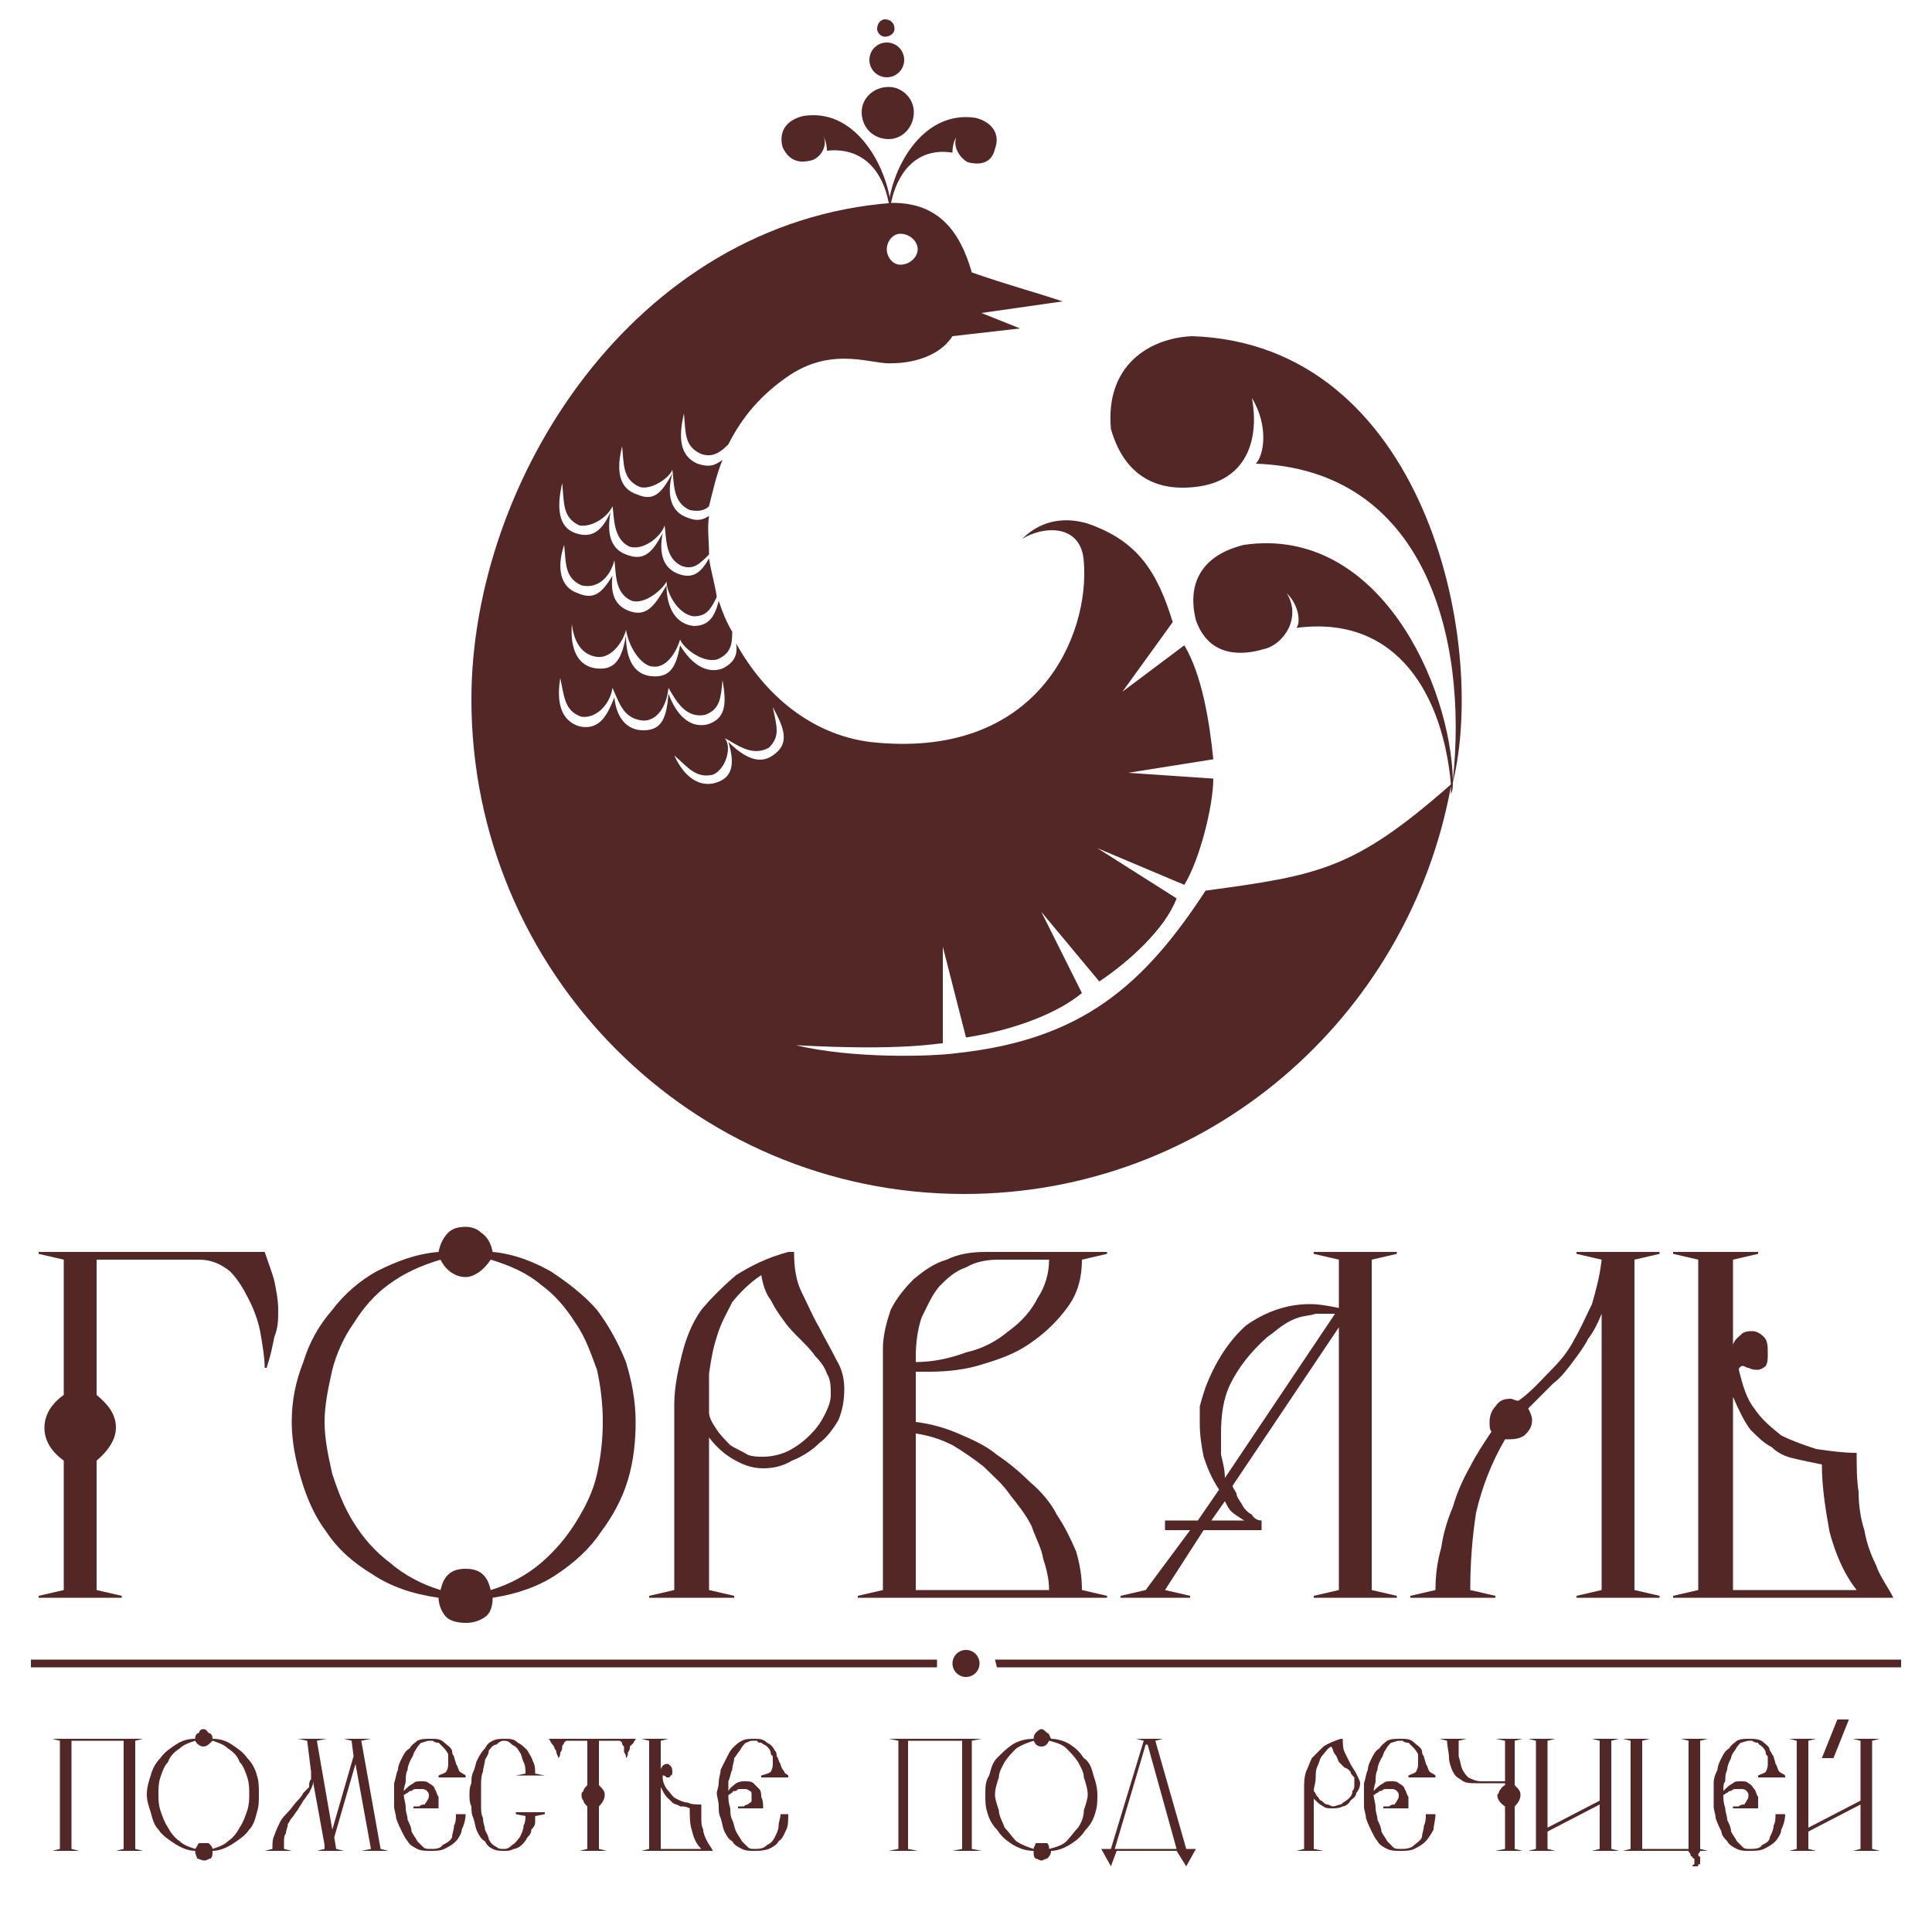 <?xml version="1.0" encoding="UTF-8"?> <!-- Creator: CorelDRAW X8 --> <svg xmlns="http://www.w3.org/2000/svg" xmlns:xlink="http://www.w3.org/1999/xlink" xml:space="preserve" width="1000px" height="1000px" style="shape-rendering:geometricPrecision; text-rendering:geometricPrecision; image-rendering:optimizeQuality; fill-rule:evenodd; clip-rule:evenodd" viewBox="0 0 1000 1000"> <defs> <style type="text/css"> <![CDATA[ .fil0 {fill:#542727} .fil1 {fill:#542727;fill-rule:nonzero} ]]> </style> </defs> <g id="Слой_x0020_1">  <g id="_2645673683504"> <path class="fil0" d="M462 188c9,0 24,-3 31,-14l35 -4 -20 -8 42 -6c-15,-5 -30,-9 -47,-15 -6,-21 -17,-36 -41,-36 -134,10 -218,144 -218,257 0,141 114,256 255,256 126,0 230,-91 252,-211 0,1 0,3 0,4 1,-2 1,-4 1,-6 18,-74 -15,-227 -135,-231 -22,1 -45,15 -42,48 8,28 28,32 44,30 26,-3 33,-24 29,-46 9,15 6,30 2,34 87,3 110,89 102,164 -1,-49 -38,-132 -108,-122 -21,5 -30,19 -25,39 7,20 25,18 35,15 10,-2 20,-16 12,-29 7,7 7,16 5,18 53,-7 76,36 80,81 -50,44 -68,47 -127,55 -32,49 -64,77 -128,84 -14,2 -55,3 -84,-4 55,3 73,-1 76,-1l0 -50 12 47c26,-4 48,-13 60,-23l-21 -42 30 36c15,-10 34,-27 40,-43l-41 -26 45 19c8,-13 15,-41 15,-55l-44 -3 44 -7c-2,-20 -6,-44 -15,-59l-32 24 26 -36c-8,-26 -18,-42 -44,-51 -10,-3 -23,-3 -34,8 11,-7 31,-8 32,12 3,37 -23,103 -111,93 -30,-4 -54,-24 -69,-51 1,6 -1,10 -7,13 -8,3 -16,-2 -22,-12 -2,11 -5,17 -15,16 -9,-1 -13,-9 -13,-21 -2,11 -5,18 -15,17 -10,-1 -14,-10 -13,-23 1,9 5,16 13,17 8,1 14,-9 15,-14 2,11 9,19 14,19 8,1 13,-10 14,-14 2,5 13,13 20,10 6,-3 7,-7 7,-14 -3,-5 -5,-10 -7,-16 -2,8 -5,13 -13,13 -9,-1 -14,-9 -14,-21 -6,10 -10,17 -20,13 -7,-3 -9,-9 -8,-18 -5,8 -9,13 -18,9 -9,-3 -11,-13 -7,-25 1,9 0,17 9,21 9,2 15,-5 17,-13 1,7 0,17 9,21 7,2 16,-6 18,-10 0,6 6,17 14,18 7,0 9,-4 12,-10 -1,-7 -3,-13 -4,-20 -4,7 -8,11 -16,8 -8,-3 -10,-11 -8,-21 -5,9 -9,15 -19,11 -8,-3 -10,-11 -8,-22 -4,9 -9,14 -18,11 -9,-3 -10,-13 -7,-26 1,10 0,18 9,22 7,1 15,-5 17,-10 1,5 0,17 9,21 7,2 16,-5 18,-11 1,6 0,17 9,21 6,2 9,-1 14,-6 0,-7 -1,-14 0,-20 -3,2 -6,3 -11,1 -9,-3 -11,-12 -8,-23 -5,9 -9,15 -18,11 -10,-3 -11,-13 -8,-25 1,9 0,17 9,21 6,2 16,-5 17,-9 1,7 0,17 9,21 5,1 8,0 10,-2 2,-8 4,-17 7,-24 -4,3 -7,4 -13,2 -9,-4 -10,-13 -7,-26 1,10 0,17 9,21 6,2 10,-1 14,-5 7,-14 17,-26 32,-36 23,-15 43,-5 53,-6zm-88 164c-1,9 -1,15 -9,18 -10,2 -15,-7 -19,-14 -1,10 -6,17 -13,17 -10,-1 -12,-8 -16,-17 -1,8 -8,16 -16,15 -9,-3 -9,-11 -11,-20 -2,12 0,22 10,25 10,2 14,-5 18,-15 1,10 6,17 15,17 10,0 12,-7 13,-19 4,11 11,18 20,16 10,-3 10,-11 8,-23zm26 14c2,10 4,15 -2,21 -9,5 -17,-2 -23,-5 4,4 1,16 -6,19 -9,2 -13,-4 -20,-10 5,11 13,17 22,14 9,-3 9,-11 6,-21 8,8 16,12 23,7 9,-6 6,-14 0,-25zm66 -245c5,0 9,4 9,8 0,4 -4,8 -9,8 -4,0 -7,-4 -7,-8 0,-4 3,-8 7,-8z"></path> <path class="fil0" d="M461 105c-3,-21 -19,-49 -45,-45 -9,2 -13,8 -11,16 4,9 11,8 15,7 4,-1 9,-7 6,-13 2,4 2,7 2,8 19,-2 29,11 32,27l1 0 0 0z"></path> <path class="fil0" d="M460 105c3,-21 19,-48 45,-44 8,2 13,8 10,16 -2,9 -10,8 -14,7 -4,-2 -8,-8 -6,-13 -2,3 -2,7 -2,8 -19,-3 -29,11 -32,27l-1 -1 0 0z"></path> <path class="fil0" d="M460 45c7,0 13,6 13,13 0,8 -6,14 -13,14 -8,0 -14,-6 -14,-14 0,-7 6,-13 14,-13z"></path> <path class="fil0" d="M459 22c5,0 9,4 9,9 0,5 -4,9 -9,9 -5,0 -9,-4 -9,-9 0,-5 4,-9 9,-9z"></path> <path class="fil0" d="M458 10c3,0 5,2 5,5 0,2 -2,4 -5,4 -2,0 -4,-2 -4,-4 0,-3 2,-5 4,-5z"></path> </g> <path class="fil1" d="M20 827l43 0 0 -1 -13 -3 0 -67c6,-5 10,-11 10,-17 0,-7 -4,-12 -10,-17l0 -70 53 0c6,0 11,2 16,6 4,4 7,9 10,15 3,6 5,12 6,18 1,6 2,12 2,17l1 0c2,-6 3,-11 4,-16 2,-5 2,-9 2,-14 0,-5 -1,-10 -2,-15 -1,-4 -3,-9 -5,-15l-117 0 0 1 13 3 0 70c-7,5 -10,11 -10,17 0,6 3,12 10,17l0 67 -13 3 0 1z"></path> <path id="1" class="fil1" d="M241 840c-4,0 -8,-1 -10,-3 -2,-2 -4,-6 -4,-10 -14,-2 -25,-6 -34,-12 -10,-6 -18,-13 -24,-22 -6,-8 -10,-17 -13,-27 -3,-10 -5,-20 -5,-30 0,-11 2,-21 6,-31 3,-10 8,-19 15,-27 6,-8 14,-15 23,-20 10,-5 20,-9 32,-10 1,-5 3,-8 5,-10 2,-2 5,-3 9,-3 3,0 6,1 8,3 3,2 5,5 6,10 11,1 21,5 30,10 9,6 17,12 24,20 6,8 11,17 15,27 3,10 5,20 5,31 0,10 -1,20 -4,30 -3,10 -8,19 -14,27 -6,9 -14,16 -23,22 -9,6 -20,10 -33,12 0,4 -1,8 -4,10 -3,2 -6,3 -10,3zm-13 -17c1,-4 2,-6 4,-8 2,-2 5,-3 9,-3 4,0 7,1 9,3 2,2 3,4 4,8 10,-3 19,-8 26,-14 7,-6 13,-13 18,-21 5,-8 9,-16 11,-25 2,-9 3,-18 3,-27 0,-9 -1,-18 -3,-27 -3,-8 -6,-17 -11,-24 -5,-8 -11,-15 -18,-20 -7,-6 -16,-10 -26,-13 -4,6 -9,9 -13,9 -5,0 -10,-3 -13,-9 -10,3 -19,7 -27,13 -7,5 -13,12 -18,20 -5,7 -9,16 -11,24 -2,9 -4,18 -4,27 0,9 2,18 4,27 3,9 6,17 11,25 5,8 11,15 19,21 7,6 16,11 26,14z"></path> <path id="2" class="fil1" d="M336 827l44 0 0 -1 -13 -3 0 -79c3,4 7,8 12,11 5,3 10,5 16,5 5,0 10,-1 15,-4 5,-2 10,-5 14,-9 4,-3 7,-7 10,-12 2,-5 3,-10 3,-16 0,-5 -1,-10 -4,-15 -3,-6 -6,-11 -9,-17 -3,-5 -6,-12 -9,-18 -3,-6 -4,-13 -4,-21l-3 0c-11,3 -19,7 -27,12 -7,6 -13,12 -18,18 -5,7 -8,15 -10,23 -2,8 -4,17 -4,26l0 96 -13 3 0 1zm59 -73c-3,0 -5,0 -8,-1 -3,-2 -6,-3 -9,-5 -2,-2 -5,-5 -7,-8 -2,-3 -4,-6 -4,-9 0,-7 0,-13 0,-20 1,-7 2,-13 4,-19 2,-7 5,-12 8,-18 4,-5 9,-10 15,-14 1,5 2,9 5,13 2,4 4,7 7,11 2,3 5,6 8,9 3,3 6,6 8,9 3,3 5,6 6,9 2,3 2,7 2,11 0,3 -1,6 -3,10 -2,4 -4,7 -8,11 -3,3 -7,6 -11,8 -4,2 -9,3 -13,3z"></path> <path id="3" class="fil1" d="M573 827l0 -1 -13 -3c0,-7 -1,-13 -3,-20 -3,-7 -6,-13 -10,-19 -3,-6 -8,-12 -14,-17 -5,-5 -11,-10 -17,-14 -6,-5 -13,-8 -20,-11 -7,-3 -14,-5 -22,-6l0 -26 7 0c9,0 19,-1 28,-4 10,-3 18,-6 26,-12 7,-5 13,-11 18,-18 5,-7 7,-15 7,-24l13 -3 0 -1 -63 0c-7,0 -14,1 -20,4 -7,2 -12,6 -17,10 -5,5 -9,10 -12,16 -2,6 -4,13 -4,20l0 125 -13 3 0 1 129 0zm-99 -85c7,1 13,3 19,6 5,3 11,7 16,11 5,5 10,9 14,15 4,5 8,10 11,16 2,6 5,11 6,17 2,6 3,11 3,16l-69 0 0 -81zm0 -40c0,-7 1,-14 3,-20 3,-6 5,-11 9,-16 4,-4 8,-8 14,-10 5,-3 11,-4 17,-4l26 0c0,7 -2,14 -6,20 -3,6 -8,12 -15,17 -6,5 -13,9 -22,11 -8,3 -17,5 -26,5l0 -3z"></path> <path id="4" class="fil1" d="M580 826l0 1 36 0 0 -1 -13 -3 20 -31 30 0 0 -5c-2,0 -4,-1 -5,-3 -2,-1 -4,-3 -5,-5 -1,-2 -3,-4 -3,-6 -1,-2 -2,-3 -2,-4l55 -82 0 136 -13 3 0 1 43 0 0 -1 -13 -3 0 -171 13 -3 0 -1 -43 0 0 1 13 3 0 25c-5,-1 -10,-2 -15,-2 -12,0 -23,4 -33,11 -9,8 -16,19 -21,32 -1,3 -2,6 -3,10 0,3 0,6 0,9 0,6 1,12 2,17 2,6 4,11 8,17l-11 16 -17 0 0 5 13 0 -23 31 -13 3zm54 -61c0,-4 -1,-8 -2,-12 0,-3 0,-7 0,-11 0,-9 1,-18 5,-26 4,-8 10,-16 19,-24 3,-2 5,-4 8,-6 3,-2 5,-3 8,-4 3,-1 6,-1 9,-2 3,0 6,0 10,0l-57 85zm-7 22l7 -10c1,2 2,4 3,5 2,2 4,3 7,5l-17 0z"></path> <path id="5" class="fil1" d="M774 827l0 -1 -13 -3c0,-14 1,-27 3,-40 3,-13 8,-26 15,-38 4,0 7,0 10,-2 2,-2 4,-4 4,-8 0,-2 -1,-4 -2,-6 5,-5 9,-9 13,-13 4,-3 7,-7 10,-11 3,-4 6,-8 8,-12 3,-4 5,-8 7,-13l0 143 -13 3 0 1 43 0 0 -1 -13 -3 0 -171 13 -3 0 -1 -43 0 0 1 13 3c-1,9 -3,16 -5,23 -3,6 -6,13 -9,18 -3,6 -7,11 -12,16 -5,5 -10,11 -17,16 -2,0 -3,-1 -4,-1 -4,0 -6,1 -8,4 -2,2 -3,5 -3,8 0,2 0,4 1,5 -4,6 -8,12 -11,18 -4,7 -7,14 -9,21 -3,7 -5,14 -6,21 -2,7 -3,14 -3,22l-13 3 0 1 44 0z"></path> <path id="6" class="fil1" d="M866 827l114 0c-3,-6 -7,-11 -9,-17 -3,-6 -5,-12 -6,-18 -2,-6 -3,-13 -3,-20 -1,-6 -1,-13 -1,-20 -7,0 -14,-1 -21,-2 -6,-2 -12,-4 -18,-7 -5,-4 -10,-8 -14,-14 -4,-5 -6,-12 -8,-20 0,-1 1,-2 2,-2 1,0 2,1 3,1 2,1 3,1 5,1 1,0 3,-1 4,-2 1,-2 1,-4 1,-6 0,-4 0,-7 -2,-9 -2,-2 -4,-3 -6,-3 -2,0 -3,0 -5,1 -2,2 -4,3 -5,6l0 -44 13 -3 0 -1 -44 0 0 1 13 3 0 171 -13 3 0 1zm31 -4l0 -100c3,7 6,13 9,17 4,4 7,7 11,9 3,3 7,5 12,6 4,1 9,2 14,3 0,12 2,24 4,35 3,11 7,21 14,30l-64 0z"></path> <path class="fil0" d="M16 859l469 0 0 4 -469 0 0 -4zm499 0l469 0 0 4 -468 0 -1 -4z"></path> <polygon class="fil1" points="60,958 60,958 74,958 74,958 70,957 70,901 74,900 74,900 27,900 27,900 31,901 31,957 27,958 27,958 41,958 41,958 37,957 37,901 64,901 64,957 "></polygon> <path id="1" class="fil1" d="M106 963c-2,0 -3,-1 -4,-1 0,-1 -1,-2 -1,-4 -4,0 -8,-2 -11,-4 -3,-2 -6,-4 -8,-7 -2,-2 -3,-5 -4,-9 -1,-3 -2,-6 -2,-9 0,-4 1,-7 2,-10 1,-4 3,-7 5,-9 2,-3 5,-5 8,-7 3,-2 6,-3 10,-3 0,-2 1,-3 2,-3 0,-1 1,-2 2,-2 2,0 2,1 3,2 1,0 2,1 2,3 4,0 7,1 10,3 3,2 6,4 8,7 2,2 4,5 5,9 1,3 1,6 1,10 0,3 0,6 -1,9 -1,4 -2,7 -4,9 -2,3 -5,5 -8,7 -3,2 -7,4 -11,4 0,2 0,3 -1,4 -1,0 -2,1 -3,1zm-5 -6c1,-1 1,-2 2,-3 0,0 1,0 3,0 1,0 2,0 2,0 1,1 2,2 2,3 3,-1 6,-2 8,-4 3,-2 5,-5 6,-7 2,-3 3,-6 4,-9 1,-3 1,-6 1,-8 0,-3 0,-6 -1,-9 -1,-3 -2,-6 -4,-8 -1,-3 -3,-5 -6,-7 -2,-2 -5,-3 -8,-4 -2,2 -3,3 -5,3 -1,0 -3,-1 -4,-3 -3,1 -6,2 -8,4 -3,2 -5,4 -6,7 -2,2 -3,5 -4,8 -1,3 -1,6 -1,9 0,2 0,5 1,8 1,3 2,6 4,9 1,2 3,5 6,7 2,2 5,3 8,4z"></path> <path id="2" class="fil1" d="M137 958l14 0 0 0 -4 -1c0,-1 0,-2 0,-4 0,-1 0,-3 1,-4 0,-2 1,-3 1,-5 1,-1 1,-2 2,-3 1,-1 2,-3 3,-4 1,-2 2,-3 3,-5 1,-1 2,-3 3,-4 1,-2 2,-4 2,-5l0 -1 6 33 0 2 -4 1 0 0 14 0 0 0 -4 -1 -1 -6 11 -38 0 0 8 44 -5 1 0 0 14 0 0 0 -4 -1 -10 -56 5 -1 0 0 -14 0 0 0 4 1 1 8 -11 38 0 0 -8 -46 5 -1 0 0 -15 0 0 0 5 1 2 16c0,1 0,2 0,4 -1,1 -1,2 -1,4 -1,1 -2,2 -3,3 -1,2 -2,3 -3,4 -2,2 -3,4 -5,6 -1,1 -3,3 -4,5 -1,2 -2,4 -3,7 -1,2 -1,4 -1,7l-4 1 0 0z"></path> <path id="3" class="fil1" d="M223 958c2,0 5,0 7,-1 2,-1 4,-2 6,-4 1,-1 3,-4 3,-6 1,-2 2,-5 2,-8l-5 0c0,2 0,4 -1,6 0,2 -1,4 -1,6 -1,2 -3,3 -5,4 -1,2 -4,2 -6,2 -2,0 -3,0 -4,-1 -1,-1 -2,-2 -3,-3 -1,-2 -2,-3 -3,-5 0,-2 -1,-4 -2,-6 0,-2 -1,-4 -1,-6 0,-3 -1,-5 -1,-7 1,0 1,-1 2,-1 1,-1 1,-1 2,-1 1,-1 2,-1 2,-1 1,0 2,0 3,0 1,0 2,0 3,1 0,0 1,1 1,2 0,1 0,2 -1,3 0,1 -1,1 -1,2 -1,0 -2,0 -3,1 -1,0 -2,0 -3,0l0 1 13 0c0,-2 0,-4 0,-6 -1,-1 -1,-3 -2,-4 0,-1 -1,-2 -3,-3 -1,-1 -2,-1 -4,-1 -2,0 -3,0 -4,1 -2,1 -3,2 -5,4 0,-2 1,-4 1,-5 0,-2 0,-4 1,-6 0,-2 1,-4 2,-6 1,-1 1,-3 2,-4 1,-2 2,-3 3,-4 1,0 3,-1 4,-1 0,0 1,0 2,0 1,1 2,1 3,1 1,1 1,1 2,2 1,1 2,2 3,4 0,1 0,1 0,2 0,1 0,2 0,3 0,1 0,2 -1,4 -1,1 -2,1 -4,2l0 1 14 0 0 -1c-1,-1 -2,-1 -3,-2 -1,-1 -1,-3 -2,-4 0,-1 -1,-3 -1,-4 -1,-1 -1,-2 -1,-3 -1,-2 -3,-3 -4,-4 -2,-2 -4,-2 -7,-2 -3,0 -5,0 -7,1 -1,1 -3,2 -4,4 -2,1 -3,3 -4,5 -1,2 -2,4 -2,6 -1,2 -1,4 -2,7 0,2 0,4 0,5 0,2 0,4 0,7 0,2 1,4 1,6 1,3 2,5 3,7 1,2 2,4 3,5 1,2 3,3 5,4 2,1 4,1 7,1z"></path> <path id="4" class="fil1" d="M261 958c2,0 3,0 5,-1 1,0 3,-1 4,-2 1,-1 2,-2 3,-4 1,-1 2,-2 2,-4 1,-1 2,-2 2,-4 0,-1 0,-2 0,-3l5 -1 0 -1 -15 0 0 1 5 1c0,1 0,3 -1,5 0,2 -1,4 -2,6 -1,1 -2,3 -4,4 -1,1 -2,2 -4,2 -2,0 -3,0 -4,-1 -2,-1 -3,-2 -4,-4 0,-1 -1,-3 -2,-5 0,-2 -1,-3 -1,-6 -1,-2 -1,-4 -1,-6 0,-2 0,-4 0,-6 0,-1 0,-3 0,-5 0,-2 0,-5 1,-7 0,-2 1,-4 1,-6 1,-2 2,-3 2,-5 1,-1 2,-3 4,-3 1,-1 2,-2 4,-2 2,0 3,1 4,2 2,1 3,2 4,4 1,1 1,3 2,5 1,2 1,4 1,6l-5 1 0 0 15 0 0 0 -5 -1c0,-2 0,-4 -1,-6 -1,-3 -2,-4 -3,-6 -2,-2 -3,-3 -5,-4 -2,-2 -4,-2 -7,-2 -2,0 -4,0 -6,1 -2,1 -3,2 -4,4 -2,2 -3,4 -4,6 -1,2 -1,4 -2,6 -1,2 -1,4 -1,6 -1,2 -1,4 -1,6 0,2 0,4 1,6 0,2 0,4 1,6 1,3 1,5 2,7 1,2 2,4 4,5 1,2 2,3 4,4 2,1 4,1 6,1z"></path> <path id="5" class="fil1" d="M304 957l-4 1 0 0 14 0 0 0 -4 -1 0 -22c2,-2 3,-4 3,-6 0,-2 -1,-3 -3,-5l0 -23 10 0c1,0 1,0 2,1 0,1 0,1 1,2 0,1 0,2 0,3 1,1 1,2 1,3l0 0c1,-1 1,-2 1,-3 1,-1 1,-2 1,-3 1,-1 1,-1 2,-2 0,-1 1,-1 1,-2l0 0 -45 0 0 0c1,1 1,2 2,3 0,0 1,1 1,2 1,1 1,2 1,2 0,1 1,2 1,3l0 0c1,-1 1,-2 1,-3 1,-1 1,-2 1,-3 0,-1 1,-1 1,-2 1,-1 1,-1 2,-1l10 0 0 23c-1,1 -2,2 -2,3 -1,1 -1,1 -1,2 0,1 0,2 1,3 0,1 1,2 2,3l0 22z"></path> <path id="6" class="fil1" d="M332 958l37 0c-1,-2 -2,-3 -3,-5 -1,-2 -2,-4 -2,-6 -1,-2 -1,-4 -1,-6 0,-3 0,-5 0,-7 -3,0 -5,0 -7,-1 -2,0 -4,-1 -6,-2 -2,-1 -3,-3 -4,-4 -2,-2 -3,-5 -3,-7 0,-1 0,-1 0,-1 1,0 1,0 2,1 0,0 0,0 1,0 0,0 1,0 1,-1 1,0 1,-1 1,-2 0,-1 0,-2 -1,-3 -1,-1 -1,-1 -2,-1 0,0 -1,0 -2,1 0,0 -1,1 -1,2l0 -15 4 -1 0 0 -14 0 0 0 4 1 0 56 -4 1 0 0zm10 -1l0 -32c1,2 2,4 3,5 1,1 2,2 3,3 1,1 3,1 4,2 2,0 3,0 5,1 0,4 0,8 1,11 1,4 2,7 5,10l-21 0z"></path> <path id="7" class="fil1" d="M390 958c3,0 5,0 8,-1 2,-1 4,-2 5,-4 2,-1 3,-4 4,-6 1,-2 1,-5 1,-8l-4 0c0,2 -1,4 -1,6 0,2 -1,4 -2,6 -1,2 -2,3 -4,4 -2,2 -4,2 -7,2 -1,0 -2,0 -3,-1 -1,-1 -2,-2 -3,-3 -1,-2 -2,-3 -3,-5 -1,-2 -1,-4 -2,-6 -1,-2 -1,-4 -1,-6 -1,-3 -1,-5 -1,-7 1,0 1,-1 2,-1 0,-1 1,-1 2,-1 1,-1 1,-1 2,-1 1,0 2,0 2,0 1,0 2,0 3,1 1,0 1,1 1,2 0,1 0,2 0,3 0,1 -1,1 -2,2 0,0 -1,0 -2,1 -1,0 -2,0 -3,0l0 1 13 0c0,-2 0,-4 -1,-6 0,-1 0,-3 -1,-4 -1,-1 -2,-2 -3,-3 -1,-1 -3,-1 -4,-1 -2,0 -3,0 -5,1 -1,1 -3,2 -4,4 0,-2 0,-4 0,-5 1,-2 1,-4 2,-6 0,-2 1,-4 1,-6 1,-1 2,-3 3,-4 1,-2 2,-3 3,-4 1,0 2,-1 3,-1 1,0 2,0 3,0 0,1 1,1 2,1 1,1 2,1 3,2 1,1 2,2 2,4 1,1 1,1 1,2 0,1 0,2 0,3 0,1 0,2 -1,4 -1,1 -2,1 -5,2l0 1 14 0 0 -1c-1,-1 -2,-1 -2,-2 -1,-1 -2,-3 -2,-4 -1,-1 -1,-3 -2,-4 0,-1 0,-2 -1,-3 -1,-2 -2,-3 -4,-4 -2,-2 -4,-2 -7,-2 -2,0 -4,0 -6,1 -2,1 -3,2 -5,4 -1,1 -2,3 -3,5 -1,2 -2,4 -3,6 0,2 -1,4 -1,7 0,2 -1,4 -1,5 0,2 1,4 1,7 0,2 0,4 1,6 1,3 1,5 2,7 1,2 2,4 4,5 1,2 3,3 5,4 2,1 4,1 6,1z"></path> <polygon id="8" class="fil1" points="493,958 493,958 508,958 508,958 503,957 503,901 508,900 508,900 460,900 460,900 465,901 465,957 460,958 460,958 475,958 475,958 470,957 470,901 498,901 498,957 "></polygon> <path id="9" class="fil1" d="M539 963c-1,0 -2,-1 -3,-1 -1,-1 -1,-2 -1,-4 -5,0 -9,-2 -12,-4 -3,-2 -5,-4 -7,-7 -2,-2 -4,-5 -5,-9 -1,-3 -1,-6 -1,-9 0,-4 0,-7 2,-10 1,-4 2,-7 4,-9 3,-3 5,-5 8,-7 3,-2 7,-3 11,-3 0,-2 1,-3 1,-3 1,-1 2,-2 3,-2 1,0 2,1 3,2 1,0 1,1 2,3 3,0 7,1 10,3 3,2 5,4 7,7 3,2 4,5 5,9 1,3 2,6 2,10 0,3 0,6 -1,9 -1,4 -3,7 -5,9 -2,3 -4,5 -7,7 -3,2 -7,4 -11,4 0,2 -1,3 -2,4 -1,0 -2,1 -3,1zm-4 -6c0,-1 1,-2 1,-3 1,0 2,0 3,0 1,0 2,0 3,0 1,1 1,2 1,3 4,-1 7,-2 9,-4 2,-2 4,-5 6,-7 2,-3 3,-6 3,-9 1,-3 2,-6 2,-8 0,-3 -1,-6 -2,-9 0,-3 -2,-6 -3,-8 -2,-3 -4,-5 -6,-7 -2,-2 -5,-3 -9,-4 -1,2 -2,3 -4,3 -2,0 -3,-1 -4,-3 -3,1 -6,2 -9,4 -2,2 -4,4 -6,7 -1,2 -3,5 -3,8 -1,3 -2,6 -2,9 0,2 1,5 2,8 0,3 2,6 3,9 2,2 4,5 6,7 3,2 6,3 9,4z"></path> <path id="10" class="fil1" d="M614 966l5 -9 -5 0 -16 -56 4 -1 0 0 -14 0 0 0 4 1 -17 56 -5 0 5 9 0 0 3 -8 31 0 5 8 0 0zm-37 -9l16 -54 1 0 15 54 -32 0z"></path> <path id="11" class="fil1" d="M671 958l14 0 0 0 -5 -1 0 -26c2,2 3,3 5,4 1,1 3,1 5,1 1,0 3,0 5,-1 1,0 3,-1 4,-3 1,-1 3,-2 3,-4 1,-1 2,-3 2,-5 0,-1 -1,-3 -2,-5 -1,-2 -2,-3 -3,-5 -1,-2 -2,-4 -3,-6 -1,-2 -1,-5 -1,-7l-1 0c-3,1 -6,2 -9,4 -2,2 -4,4 -6,6 -1,2 -2,5 -3,7 -1,3 -1,6 -1,9l0 31 -4 1 0 0zm19 -23c-1,0 -2,-1 -3,-1 -1,0 -2,-1 -3,-2 -1,0 -1,-1 -2,-2 -1,-1 -1,-2 -2,-3 0,-2 1,-4 1,-7 0,-2 0,-4 1,-6 1,-2 1,-4 3,-6 1,-1 2,-3 4,-4 1,1 1,3 2,4 1,1 1,2 2,4 1,1 2,2 3,3 1,0 2,1 3,2 0,1 1,2 2,3 0,2 0,3 0,4 0,1 0,2 -1,3 0,2 -1,3 -2,4 -1,1 -3,2 -4,3 -1,0 -3,1 -4,1z"></path> <path id="12" class="fil1" d="M725 958c2,0 5,0 7,-1 2,-1 4,-2 6,-4 1,-1 3,-4 4,-6 0,-2 1,-5 1,-8l-5 0c0,2 0,4 -1,6 0,2 -1,4 -1,6 -1,2 -3,3 -4,4 -2,2 -5,2 -7,2 -2,0 -3,0 -4,-1 -1,-1 -2,-2 -3,-3 -1,-2 -2,-3 -3,-5 0,-2 -1,-4 -2,-6 0,-2 -1,-4 -1,-6 0,-3 -1,-5 -1,-7 1,0 1,-1 2,-1 1,-1 1,-1 2,-1 1,-1 2,-1 2,-1 1,0 2,0 3,0 1,0 2,0 3,1 0,0 1,1 1,2 0,1 0,2 -1,3 0,1 -1,1 -1,2 -1,0 -2,0 -3,1 -1,0 -2,0 -3,0l0 1 13 0c0,-2 0,-4 0,-6 -1,-1 -1,-3 -2,-4 0,-1 -1,-2 -3,-3 -1,-1 -2,-1 -4,-1 -2,0 -3,0 -4,1 -2,1 -3,2 -5,4 0,-2 1,-4 1,-5 0,-2 0,-4 1,-6 0,-2 1,-4 2,-6 1,-1 1,-3 2,-4 1,-2 2,-3 3,-4 1,0 3,-1 4,-1 0,0 1,0 2,0 1,1 2,1 3,1 1,1 1,1 2,2 1,1 2,2 3,4 0,1 0,1 0,2 0,1 0,2 0,3 0,1 0,2 -1,4 -1,1 -2,1 -4,2l0 1 14 0 0 -1c-1,-1 -2,-1 -3,-2 -1,-1 -1,-3 -2,-4 0,-1 -1,-3 -1,-4 -1,-1 -1,-2 -1,-3 -1,-2 -3,-3 -4,-4 -2,-2 -4,-2 -7,-2 -3,0 -5,0 -7,1 -1,1 -3,2 -4,4 -2,1 -3,3 -4,5 -1,2 -2,4 -2,6 -1,2 -1,4 -2,7 0,2 0,4 0,5 0,2 0,4 0,7 0,2 1,4 1,6 1,3 2,5 3,7 1,2 2,4 3,5 1,2 3,3 5,4 2,1 4,1 7,1z"></path> <path id="13" class="fil1" d="M788 958l0 0 -4 -1 0 -22c2,-2 3,-4 3,-6 0,-2 -1,-3 -3,-5l0 -23 4 -1 0 0 -14 0 0 0 5 1 0 21 -12 0c-3,0 -5,-1 -7,-2 -1,-1 -2,-2 -3,-4 -1,-2 -1,-4 -2,-7 0,-2 0,-5 0,-8l4 -1 0 0 -14 0 0 0 4 1c0,3 1,6 1,9 0,2 1,5 2,7 1,2 2,3 4,4 2,2 5,2 8,2l15 0 0 1c-2,1 -2,2 -3,3 0,1 -1,2 -1,2 0,2 1,4 4,6l0 22 -5 1 0 0 14 0z"></path> <polygon id="14" class="fil1" points="791,958 805,958 805,958 801,957 801,948 828,934 828,957 824,958 824,958 838,958 838,958 834,957 834,901 838,900 838,900 824,900 824,900 828,901 828,932 801,946 801,901 805,900 805,900 791,900 791,900 795,901 795,957 791,958 "></polygon> <path id="15" class="fil1" d="M876 966c1,0 2,0 2,0 1,0 1,0 1,-1 1,0 1,0 1,-1 0,0 0,0 0,-1 0,0 0,-1 0,-2 -1,0 -1,-1 -1,-1 0,-1 1,-1 1,-2l4 0 0 0 -4 -1 0 -56 4 -1 0 0 -14 0 0 0 4 1 0 56 -24 0 0 -56 4 -1 0 0 -14 0 0 0 4 1 0 56 -4 1 0 0 34 0c0,1 1,1 1,2 0,0 0,1 1,1 0,0 0,1 1,1 0,1 0,1 0,1 0,1 0,1 0,2 -1,0 -1,1 -1,1l0 0z"></path> <path id="16" class="fil1" d="M905 958c3,0 6,0 8,-1 2,-1 4,-2 6,-4 1,-1 3,-4 3,-6 1,-2 2,-5 2,-8l-5 0c0,2 0,4 -1,6 0,2 -1,4 -2,6 0,2 -2,3 -4,4 -1,2 -4,2 -7,2 -1,0 -2,0 -3,-1 -1,-1 -2,-2 -3,-3 -1,-2 -2,-3 -3,-5 0,-2 -1,-4 -2,-6 0,-2 -1,-4 -1,-6 -1,-3 -1,-5 -1,-7 1,0 1,-1 2,-1 1,-1 1,-1 2,-1 1,-1 2,-1 2,-1 1,0 2,0 3,0 1,0 2,0 3,1 0,0 1,1 1,2 0,1 0,2 -1,3 0,1 -1,1 -1,2 -1,0 -2,0 -3,1 -1,0 -2,0 -3,0l0 1 13 0c0,-2 0,-4 0,-6 -1,-1 -1,-3 -2,-4 -1,-1 -1,-2 -3,-3 -1,-1 -2,-1 -4,-1 -2,0 -3,0 -4,1 -2,1 -3,2 -5,4 0,-2 0,-4 1,-5 0,-2 0,-4 1,-6 0,-2 1,-4 2,-6 0,-1 1,-3 2,-4 1,-2 2,-3 3,-4 1,0 3,-1 4,-1 0,0 1,0 2,0 1,1 2,1 3,1 0,1 1,1 2,2 1,1 2,2 2,4 1,1 1,1 1,2 0,1 0,2 0,3 0,1 0,2 -1,4 -1,1 -2,1 -4,2l0 1 14 0 0 -1c-1,-1 -2,-1 -3,-2 -1,-1 -1,-3 -2,-4 0,-1 -1,-3 -1,-4 -1,-1 -1,-2 -2,-3 0,-2 -2,-3 -3,-4 -2,-2 -5,-2 -8,-2 -2,0 -4,0 -6,1 -1,1 -3,2 -4,4 -2,1 -3,3 -4,5 -1,2 -2,4 -2,6 -1,2 -2,4 -2,7 0,2 0,4 0,5 0,2 0,4 0,7 0,2 1,4 1,6 1,3 2,5 3,7 0,2 2,4 3,5 1,2 3,3 5,4 2,1 4,1 6,1z"></path> <path id="17" class="fil1" d="M926 958l14 0 0 0 -4 -1 0 -9 27 -14 0 23 -4 1 0 0 14 0 0 0 -4 -1 0 -56 4 -1 0 0 -14 0 0 0 4 1 0 31 -27 14 0 -45 4 -1 0 0 -14 0 0 0 4 1 0 56 -4 1 0 0zm23 -48l8 -20 -6 0 -8 20 6 0z"></path> <circle class="fil0" cx="500" cy="861" r="7"></circle> </g> </svg> 